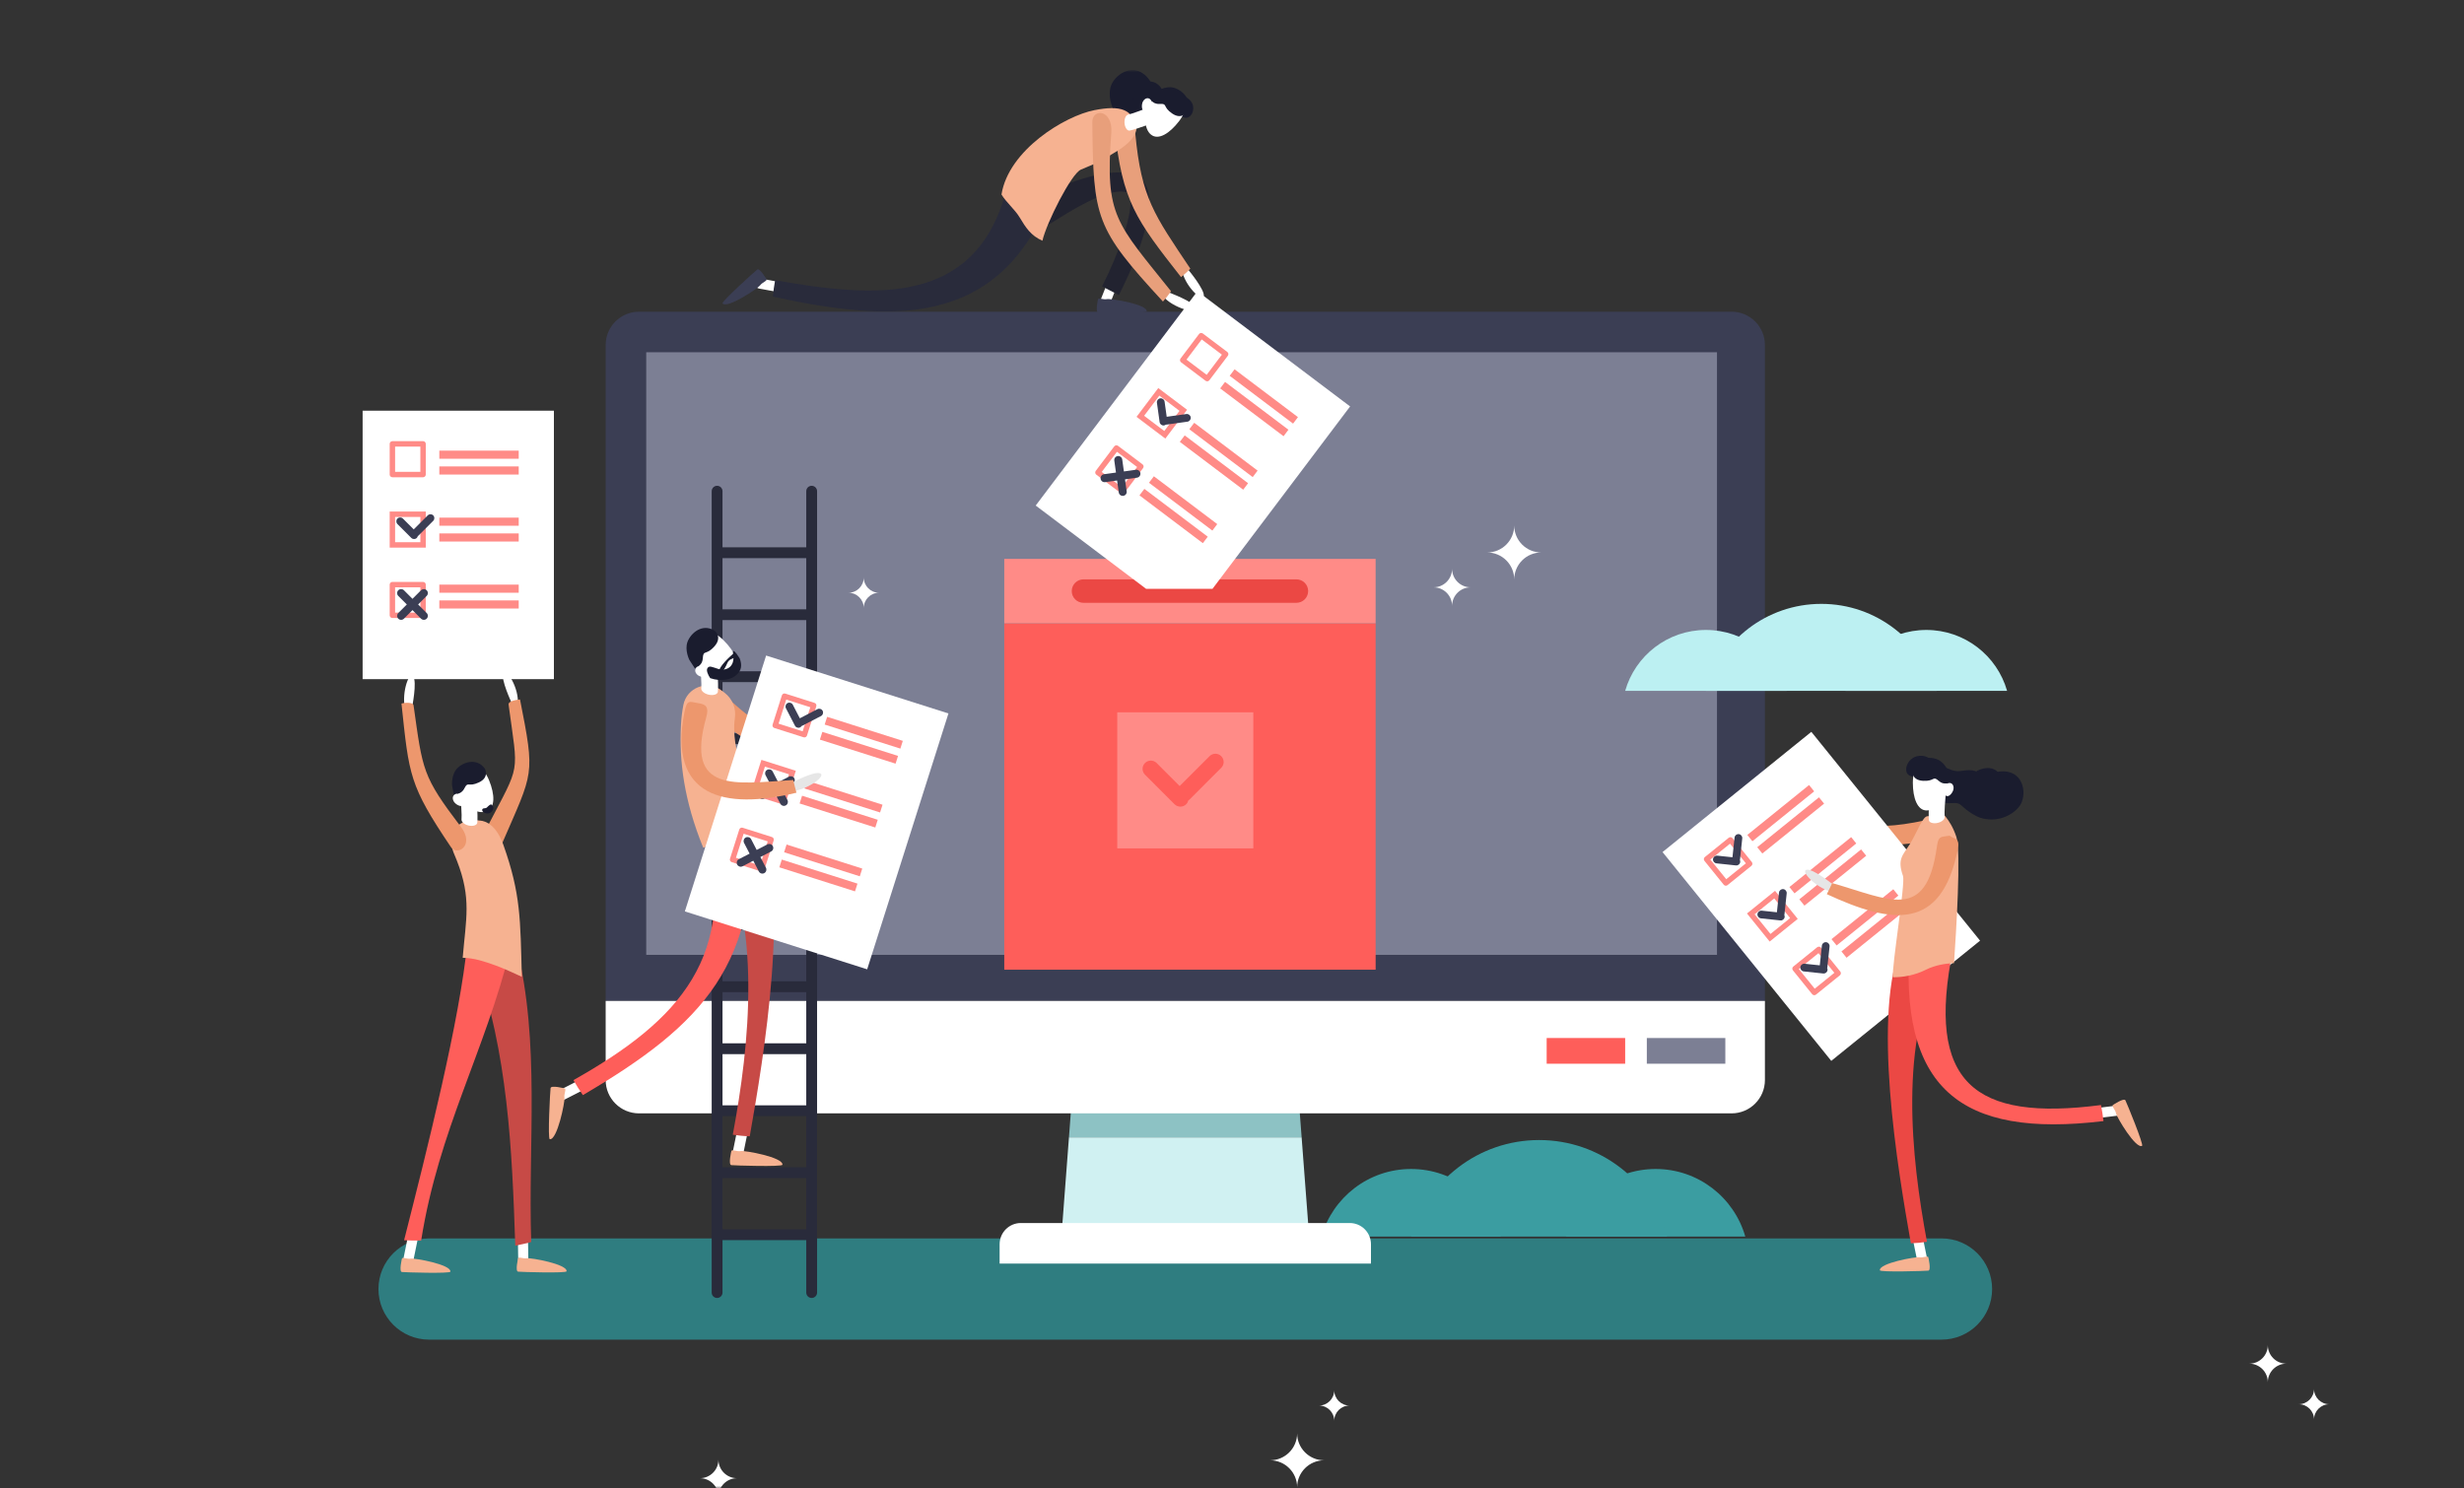 <?xml version="1.0" encoding="UTF-8"?>
<svg width="548px" height="331px" viewBox="0 0 548 331" version="1.1" xmlns="http://www.w3.org/2000/svg" xmlns:xlink="http://www.w3.org/1999/xlink">
    <rect x="0" y="0" width="548" height="331" fill="#333333" stroke="none"/>
    <title>RMP0067315_Boutonnet-Laurent---Region-Occitanie_original (1)</title>
    <defs>
        <rect id="path-1" x="0" y="0" width="548" height="331"></rect>
        <polygon id="path-3" points="0 330.007 599.869 330.007 599.869 0 0 0"></polygon>
    </defs>
    <g id="PROGRAMME" stroke="none" stroke-width="1" fill="none" fill-rule="evenodd">
        <g id="01-OEC-Programme" transform="translate(-723, -756)">
            <g id="RMP0067315_Boutonnet-Laurent---Region-Occitanie_original-(1)" transform="translate(723, 756)">
                <mask id="mask-2" fill="white">
                    <use xlink:href="#path-1"></use>
                </mask>
                <g id="Mask"></g>
                <g id="Group-161" mask="url(#mask-2)">
                    <g transform="translate(-46.766, 15.591)">
                        <path d="M360.595,244.439 C351.123,244.439 343.135,250.792 340.658,259.47 L380.532,259.47 C378.056,250.792 370.068,244.439 360.595,244.439" id="Fill-1" stroke="none" fill="#3B9DA1" fill-rule="evenodd"></path>
                        <path d="M414.986,244.439 C405.513,244.439 397.525,250.792 395.049,259.47 L434.922,259.47 C432.446,250.792 424.458,244.439 414.986,244.439" id="Fill-3" stroke="none" fill="#3B9DA1" fill-rule="evenodd"></path>
                        <path d="M389.073,237.999 C375.542,237.999 364.132,247.075 360.595,259.47 L417.551,259.47 C414.013,247.075 402.603,237.999 389.073,237.999" id="Fill-5" stroke="none" fill="#3B9DA1" fill-rule="evenodd"></path>
                        <path d="M478.565,282.398 L142.191,282.398 C135.974,282.398 130.935,277.358 130.935,271.141 C130.935,264.922 135.974,259.882 142.191,259.882 L478.565,259.882 C484.781,259.882 489.82,264.922 489.82,271.141 C489.82,277.358 484.781,282.398 478.565,282.398" id="Fill-7" stroke="none" fill="#2F7D80" fill-rule="evenodd"></path>
                        <polygon id="Fill-9" stroke="none" fill="#D0F1F2" fill-rule="evenodd" points="284.503 237.397 282.916 258.304 337.84 258.304 336.252 237.397"></polygon>
                        <polygon id="Fill-11" stroke="none" fill="#8DC2C4" fill-rule="evenodd" points="335.381 225.918 285.374 225.918 284.503 237.397 336.252 237.397"></polygon>
                        <path d="M351.674,265.478 L269.082,265.478 L269.082,261.183 C269.082,258.575 271.196,256.459 273.805,256.459 L346.95,256.459 C349.559,256.459 351.674,258.575 351.674,261.183 L351.674,265.478 Z" id="Fill-13" stroke="none" fill="#FFFFFF" fill-rule="evenodd"></path>
                        <path d="M431.874,53.743 L188.881,53.743 C184.787,53.743 181.467,57.063 181.467,61.158 L181.467,207.061 L334.356,207.061 L439.288,207.061 L439.288,102.117 L439.288,61.158 C439.288,57.063 435.968,53.743 431.874,53.743" id="Fill-15" stroke="none" fill="#3B3E54" fill-rule="evenodd"></path>
                        <path d="M334.356,207.061 L181.467,207.061 L181.467,224.653 C181.467,228.748 184.787,232.067 188.881,232.067 L309.353,232.067 L431.874,232.067 C435.968,232.067 439.288,228.748 439.288,224.653 L439.288,207.061 L334.356,207.061 Z" id="Fill-17" stroke="none" fill="#FFFFFF" fill-rule="evenodd"></path>
                        <polygon id="Fill-19" stroke="none" fill="#7C7F94" fill-rule="evenodd" points="280.624 62.764 190.489 62.764 190.489 152.91 190.489 196.807 428.63 196.807 428.63 62.764"></polygon>
                        <mask id="mask-4" fill="white">
                            <use xlink:href="#path-3"></use>
                        </mask>
                        <g id="Clip-22" stroke="none" fill="none"></g>
                        <path d="M207.454,257.854 L226.079,257.854 L226.079,246.472 L207.454,246.472 L207.454,257.854 Z M207.454,119.942 L226.079,119.942 L226.079,108.56 L207.454,108.56 L207.454,119.942 Z M207.454,244.062 L226.079,244.062 L226.079,232.68 L207.454,232.68 L207.454,244.062 Z M207.454,133.734 L226.079,133.734 L226.079,122.351 L207.454,122.351 L207.454,133.734 Z M207.454,230.272 L226.079,230.272 L226.079,218.89 L207.454,218.89 L207.454,230.272 Z M207.454,216.481 L226.079,216.481 L226.079,205.098 L207.454,205.098 L207.454,216.481 Z M207.454,202.689 L226.079,202.689 L226.079,191.307 L207.454,191.307 L207.454,202.689 Z M207.454,188.899 L226.079,188.899 L226.079,177.515 L207.454,177.515 L207.454,188.899 Z M207.454,175.107 L226.079,175.107 L226.079,163.725 L207.454,163.725 L207.454,175.107 Z M207.454,147.524 L226.079,147.524 L226.079,136.142 L207.454,136.142 L207.454,147.524 Z M207.454,161.316 L226.079,161.316 L226.079,149.933 L207.454,149.933 L207.454,161.316 Z M227.283,92.468 C226.618,92.468 226.079,93.007 226.079,93.672 L226.079,106.151 L207.454,106.151 L207.454,93.672 C207.454,93.007 206.915,92.468 206.25,92.468 C205.585,92.468 205.047,93.007 205.047,93.672 L205.047,271.927 C205.047,272.592 205.585,273.131 206.25,273.131 C206.915,273.131 207.454,272.592 207.454,271.927 L207.454,260.263 L226.079,260.263 L226.079,271.927 C226.079,272.592 226.618,273.131 227.283,273.131 C227.948,273.131 228.487,272.592 228.487,271.927 L228.487,93.672 C228.487,93.007 227.948,92.468 227.283,92.468 L227.283,92.468 Z" id="Fill-21" stroke="none" fill="#292B3B" fill-rule="evenodd" mask="url(#mask-4)"></path>
                        <polygon id="Fill-23" stroke="none" fill="#FE5E5A" fill-rule="evenodd" mask="url(#mask-4)" points="270.117 200.107 352.71 200.107 352.71 123.051 270.117 123.051"></polygon>
                        <polygon id="Fill-24" stroke="none" fill="#FF8B87" fill-rule="evenodd" mask="url(#mask-4)" points="270.117 123.051 352.71 123.051 352.71 108.73 270.117 108.73"></polygon>
                        <path d="M335.093,118.499 L287.734,118.499 C286.293,118.499 285.125,117.332 285.125,115.89 C285.125,114.449 286.293,113.281 287.734,113.281 L335.093,113.281 C336.534,113.281 337.702,114.449 337.702,115.89 C337.702,117.332 336.534,118.499 335.093,118.499" id="Fill-25" stroke="none" fill="#EB4844" fill-rule="evenodd" mask="url(#mask-4)"></path>
                        <polygon id="Fill-26" stroke="none" fill="#FFFFFF" fill-rule="evenodd" mask="url(#mask-4)" points="313.07 49.192 277.109 96.862 301.665 115.391 316.425 115.391 347.033 74.817"></polygon>
                        <path d="M301.22,76.898 L305.706,80.282 L309.089,75.797 L304.604,72.411 L301.22,76.898 Z M305.941,81.969 L299.534,77.134 L304.368,70.725 L310.776,75.56 L305.941,81.969 Z" id="Fill-27" stroke="none" fill="#FF8B87" fill-rule="evenodd" mask="url(#mask-4)"></path>
                        <path d="M310.647,64.401 L315.132,67.786 L318.517,63.299 L314.031,59.914 L310.647,64.401 Z M314.888,69.109 L309.441,65 C309.176,64.799 309.123,64.421 309.323,64.156 L313.432,58.709 C313.633,58.443 314.01,58.39 314.275,58.591 L319.722,62.7 C319.988,62.901 320.04,63.279 319.841,63.544 L315.731,68.991 C315.531,69.257 315.154,69.31 314.888,69.109 L314.888,69.109 Z" id="Fill-28" stroke="none" fill="#FF8B87" fill-rule="evenodd" mask="url(#mask-4)"></path>
                        <path d="M291.793,89.395 L296.278,92.78 L299.662,88.293 L295.176,84.908 L291.793,89.395 Z M296.033,94.103 L290.587,89.994 C290.321,89.793 290.268,89.416 290.468,89.15 L294.577,83.703 C294.778,83.437 295.156,83.384 295.421,83.585 L300.867,87.695 C301.133,87.894 301.186,88.273 300.986,88.538 L296.876,93.985 C296.676,94.251 296.299,94.304 296.033,94.103 L296.033,94.103 Z" id="Fill-29" stroke="none" fill="#FF8B87" fill-rule="evenodd" mask="url(#mask-4)"></path>
                        <polygon id="Fill-30" stroke="none" fill="#FF8B87" fill-rule="evenodd" mask="url(#mask-4)" points="334.347 78.638 320.249 68.001 321.337 66.558 335.435 77.196"></polygon>
                        <polygon id="Fill-31" stroke="none" fill="#FF8B87" fill-rule="evenodd" mask="url(#mask-4)" points="332.232 81.442 318.134 70.805 319.222 69.362 333.319 80"></polygon>
                        <polygon id="Fill-32" stroke="none" fill="#FF8B87" fill-rule="evenodd" mask="url(#mask-4)" points="325.372 90.534 311.275 79.897 312.363 78.455 326.46 89.092"></polygon>
                        <polygon id="Fill-33" stroke="none" fill="#FF8B87" fill-rule="evenodd" mask="url(#mask-4)" points="323.257 93.338 309.16 82.701 310.248 81.259 324.345 91.896"></polygon>
                        <polygon id="Fill-34" stroke="none" fill="#FF8B87" fill-rule="evenodd" mask="url(#mask-4)" points="316.399 102.431 302.301 91.793 303.389 90.351 317.486 100.988"></polygon>
                        <polygon id="Fill-35" stroke="none" fill="#FF8B87" fill-rule="evenodd" mask="url(#mask-4)" points="314.283 105.234 300.186 94.597 301.274 93.155 315.371 103.792"></polygon>
                        <path d="M311.582,77.239 C311.516,76.768 311.082,76.44 310.611,76.506 L306.243,77.117 L305.773,73.753 C305.707,73.282 305.272,72.955 304.802,73.02 C304.331,73.086 304.003,73.521 304.07,73.991 L304.673,78.308 C304.706,78.543 304.831,78.743 305.006,78.876 C305.182,79.008 305.408,79.074 305.643,79.04 C305.8,79.019 305.939,78.953 306.055,78.862 C306.113,78.866 306.172,78.864 306.232,78.856 L310.85,78.209 C311.32,78.144 311.647,77.709 311.582,77.239" id="Fill-36" stroke="none" fill="#3B3E54" fill-rule="evenodd" mask="url(#mask-4)"></path>
                        <path d="M296.97,91.039 L299.631,90.667 C300.118,90.599 300.457,90.149 300.388,89.663 C300.32,89.176 299.871,88.837 299.385,88.906 L296.724,89.278 L296.352,86.617 C296.283,86.131 295.834,85.792 295.348,85.859 C294.861,85.927 294.522,86.376 294.59,86.863 L294.963,89.524 L292.302,89.896 C291.816,89.965 291.476,90.414 291.544,90.9 C291.579,91.144 291.708,91.35 291.889,91.488 C292.071,91.625 292.305,91.692 292.548,91.658 L295.209,91.286 L295.582,93.947 C295.616,94.19 295.745,94.396 295.927,94.534 C296.108,94.671 296.342,94.738 296.585,94.704 C297.072,94.637 297.411,94.187 297.342,93.7 L296.97,91.039 Z" id="Fill-37" stroke="none" fill="#3B3E54" fill-rule="evenodd" mask="url(#mask-4)"></path>
                        <polygon id="Fill-38" stroke="none" fill="#7C7F94" fill-rule="evenodd" mask="url(#mask-4)" points="413.024 221.025 430.483 221.025 430.483 215.305 413.024 215.305"></polygon>
                        <polygon id="Fill-39" stroke="none" fill="#FE5E5A" fill-rule="evenodd" mask="url(#mask-4)" points="390.748 221.025 408.207 221.025 408.207 215.305 390.748 215.305"></polygon>
                        <path d="M426.173,124.536 C417.637,124.536 410.439,130.261 408.208,138.081 L444.138,138.081 C441.907,130.261 434.708,124.536 426.173,124.536" id="Fill-40" stroke="none" fill="#BCF0F2" fill-rule="evenodd" mask="url(#mask-4)"></path>
                        <path d="M475.184,124.536 C466.648,124.536 459.45,130.261 457.219,138.081 L493.149,138.081 C490.918,130.261 483.719,124.536 475.184,124.536" id="Fill-41" stroke="none" fill="#BCF0F2" fill-rule="evenodd" mask="url(#mask-4)"></path>
                        <path d="M451.834,118.733 C439.642,118.733 429.361,126.912 426.173,138.081 L477.496,138.081 C474.308,126.912 464.026,118.733 451.834,118.733" id="Fill-42" stroke="none" fill="#BCF0F2" fill-rule="evenodd" mask="url(#mask-4)"></path>
                        <path d="M445.355,162.723 C445.355,162.723 441.193,158.686 439.743,158.87 C438.295,159.054 441.822,163.346 445.234,164.147 L445.355,162.723 Z" id="Fill-43" stroke="none" fill="#FFFFFF" fill-rule="evenodd" mask="url(#mask-4)"></path>
                        <path d="M444.373,161.651 C443.877,162.432 443.398,163.199 442.955,163.986 C455.538,171.538 462.338,174.107 476.828,171.192 C479.046,170.746 479.126,169.887 478.455,168.163 C478.752,167.941 478.76,167.954 478.455,168.163 C477.785,166.438 477.202,166.401 475.045,166.863 C460.946,169.878 457.296,167.274 444.373,161.651" id="Fill-44" stroke="none" fill="#ED976D" fill-rule="evenodd" mask="url(#mask-4)"></path>
                        <polygon id="Fill-45" stroke="none" fill="#FFFFFF" fill-rule="evenodd" mask="url(#mask-4)" points="487.137 193.652 454.045 220.391 416.52 173.942 449.613 147.201"></polygon>
                        <path d="M440.524,192.157 L444.895,188.626 L441.364,184.254 L436.993,187.786 L440.524,192.157 Z M446.588,188.806 L440.344,193.85 L435.3,187.605 L441.543,182.561 L446.588,188.806 Z" id="Fill-46" stroke="none" fill="#FF8B87" fill-rule="evenodd" mask="url(#mask-4)"></path>
                        <path d="M430.687,179.98 L435.058,176.449 L431.526,172.077 L427.156,175.609 L430.687,179.98 Z M436.282,177.006 L430.975,181.295 C430.717,181.504 430.337,181.464 430.128,181.206 L425.84,175.898 C425.632,175.639 425.672,175.259 425.93,175.051 L431.238,170.762 C431.497,170.553 431.875,170.594 432.084,170.853 L436.372,176.16 C436.581,176.419 436.541,176.798 436.282,177.006 L436.282,177.006 Z" id="Fill-47" stroke="none" fill="#FF8B87" fill-rule="evenodd" mask="url(#mask-4)"></path>
                        <path d="M450.361,204.334 L454.731,200.803 L451.2,196.431 L446.829,199.963 L450.361,204.334 Z M455.957,201.361 L450.649,205.649 C450.39,205.859 450.012,205.818 449.802,205.56 L445.514,200.252 C445.306,199.993 445.345,199.614 445.604,199.405 L450.912,195.117 C451.17,194.907 451.549,194.948 451.759,195.207 L456.047,200.514 C456.255,200.773 456.216,201.152 455.957,201.361 L455.957,201.361 Z" id="Fill-48" stroke="none" fill="#FF8B87" fill-rule="evenodd" mask="url(#mask-4)"></path>
                        <polygon id="Fill-49" stroke="none" fill="#FF8B87" fill-rule="evenodd" mask="url(#mask-4)" points="450.243 160.437 436.507 171.536 435.372 170.131 449.109 159.031"></polygon>
                        <polygon id="Fill-50" stroke="none" fill="#FF8B87" fill-rule="evenodd" mask="url(#mask-4)" points="452.45 163.169 438.713 174.268 437.579 172.863 451.315 161.764"></polygon>
                        <polygon id="Fill-51" stroke="none" fill="#FF8B87" fill-rule="evenodd" mask="url(#mask-4)" points="459.607 172.028 445.87 183.128 444.736 181.723 458.472 170.623"></polygon>
                        <polygon id="Fill-52" stroke="none" fill="#FF8B87" fill-rule="evenodd" mask="url(#mask-4)" points="461.814 174.76 448.078 185.86 446.943 184.455 460.679 173.355"></polygon>
                        <polygon id="Fill-53" stroke="none" fill="#FF8B87" fill-rule="evenodd" mask="url(#mask-4)" points="468.971 183.62 455.235 194.719 454.1 193.314 467.837 182.215"></polygon>
                        <polygon id="Fill-54" stroke="none" fill="#FF8B87" fill-rule="evenodd" mask="url(#mask-4)" points="471.178 186.352 457.441 197.452 456.307 196.046 470.043 184.947"></polygon>
                        <path d="M443.367,182.186 C442.894,182.136 442.47,182.478 442.421,182.95 L441.954,187.336 L438.577,186.978 C438.104,186.927 437.681,187.269 437.63,187.742 C437.58,188.214 437.922,188.638 438.395,188.688 L442.728,189.149 C442.965,189.174 443.189,189.101 443.36,188.962 C443.531,188.824 443.649,188.62 443.675,188.384 C443.692,188.228 443.662,188.077 443.602,187.943 C443.619,187.887 443.632,187.829 443.638,187.769 L444.131,183.132 C444.181,182.659 443.839,182.235 443.367,182.186" id="Fill-55" stroke="none" fill="#3B3E54" fill-rule="evenodd" mask="url(#mask-4)"></path>
                        <path d="M452.903,193.99 C452.43,193.941 452.007,194.283 451.957,194.755 L451.491,199.141 L448.112,198.783 C447.64,198.732 447.217,199.074 447.166,199.546 C447.117,200.019 447.459,200.443 447.931,200.492 L452.265,200.953 C452.501,200.978 452.726,200.906 452.897,200.768 C453.068,200.629 453.186,200.425 453.211,200.189 C453.227,200.032 453.198,199.882 453.138,199.747 C453.156,199.691 453.168,199.633 453.174,199.573 L453.666,194.936 C453.717,194.465 453.375,194.04 452.903,193.99" id="Fill-56" stroke="none" fill="#3B3E54" fill-rule="evenodd" mask="url(#mask-4)"></path>
                        <path d="M433.484,169.952 C433.011,169.901 432.587,170.243 432.538,170.715 L432.072,175.103 L428.693,174.743 C428.222,174.693 427.798,175.035 427.747,175.508 C427.697,175.98 428.039,176.404 428.512,176.454 L432.845,176.915 C433.082,176.94 433.306,176.866 433.477,176.728 C433.648,176.591 433.766,176.386 433.791,176.15 C433.808,175.994 433.779,175.843 433.719,175.709 C433.736,175.653 433.749,175.595 433.755,175.535 L434.247,170.898 C434.298,170.425 433.956,170.002 433.484,169.952" id="Fill-57" stroke="none" fill="#3B3E54" fill-rule="evenodd" mask="url(#mask-4)"></path>
                        <path d="M518.931,231.526 C518.936,231.452 518.935,231.376 518.925,231.299 C518.849,230.682 518.287,230.244 517.672,230.321 L509.645,231.31 C509.029,231.386 508.591,231.949 508.666,232.564 C508.743,233.181 509.304,233.619 509.92,233.542 L517.946,232.553 C518.486,232.486 518.889,232.048 518.931,231.526" id="Fill-58" stroke="none" fill="#FFFFFF" fill-rule="evenodd" mask="url(#mask-4)"></path>
                        <path d="M516.681,230.211 C516.681,230.211 519.145,228.545 519.464,229.168 C519.783,229.792 523.582,239.071 523.168,239.289 C521.753,240.034 517.507,232.875 517.376,232.067 C517.245,231.257 516.32,230.444 516.681,230.211" id="Fill-59" stroke="none" fill="#F6B291" fill-rule="evenodd" mask="url(#mask-4)"></path>
                        <path d="M474.223,265.576 C474.298,265.576 474.373,265.568 474.449,265.553 C475.057,265.429 475.451,264.835 475.327,264.226 L473.712,256.301 C473.589,255.693 472.993,255.299 472.387,255.423 C471.778,255.547 471.386,256.141 471.509,256.75 L473.123,264.675 C473.231,265.208 473.7,265.576 474.223,265.576" id="Fill-60" stroke="none" fill="#FFFFFF" fill-rule="evenodd" mask="url(#mask-4)"></path>
                        <path d="M471.748,260.967 C472.947,260.936 474.144,260.814 475.33,260.637 C471.766,241.585 469.069,216.014 478.598,198.209 C475.706,196.789 472.795,195.402 469.881,194.028 C462.918,209.542 468.848,244.577 471.748,260.967" id="Fill-61" stroke="none" fill="#EB4844" fill-rule="evenodd" mask="url(#mask-4)"></path>
                        <path d="M514.586,233.783 C514.452,232.584 514.264,231.397 514.029,230.214 C485.845,233.879 475.007,225.358 481.132,195.505 C477.956,194.645 474.765,193.853 471.574,193.054 C468.811,226.616 482.714,237.606 514.586,233.783" id="Fill-62" stroke="none" fill="#FE5E5A" fill-rule="evenodd" mask="url(#mask-4)"></path>
                        <path d="M472.248,152.976 C473.356,152.316 475.086,152.356 475.981,153.251 C476.875,154.145 476.526,155.723 475.613,156.637 C474.701,157.55 472.009,157.567 471.114,156.671 C470.22,155.777 470.845,153.814 472.248,152.976" id="Fill-63" stroke="none" fill="#1A1C2E" fill-rule="evenodd" mask="url(#mask-4)"></path>
                        <path d="M486.797,158.627 C488.32,156.578 491.639,155.355 494.124,156.333 C496.608,157.31 497.331,160.481 496.4,162.848 C495.469,165.216 491.38,167.575 487.561,166.384 C485.013,165.589 484.869,161.22 486.797,158.627" id="Fill-64" stroke="none" fill="#1A1C2E" fill-rule="evenodd" mask="url(#mask-4)"></path>
                        <path d="M484.844,157.278 C485.961,155.738 488.356,154.789 490.125,155.485 C491.895,156.182 492.377,158.529 491.68,160.298 C490.983,162.069 487.304,163.652 485.534,162.956 C483.764,162.26 483.43,159.228 484.844,157.278" id="Fill-65" stroke="none" fill="#1A1C2E" fill-rule="evenodd" mask="url(#mask-4)"></path>
                        <path d="M476.843,153.506 C476.843,153.506 480.308,156.184 482.547,155.938 C484.785,155.691 485.953,155.275 488.107,157.25 C490.259,159.225 492.17,156.305 493.735,158.971 C495.3,161.639 490.984,168.447 486.236,165.903 C482.326,163.807 483.445,162.828 480.701,163.062 C479.617,163.155 477.651,162.982 476.028,161.505 C474.407,160.026 476.843,153.506 476.843,153.506" id="Fill-66" stroke="none" fill="#1A1C2E" fill-rule="evenodd" mask="url(#mask-4)"></path>
                        <path d="M479.717,158.529 C479.717,161.932 477.348,164.69 475.268,164.69 C473.19,164.69 472.188,161.932 472.188,158.529 C472.188,155.127 473.874,153.396 475.953,153.396 C478.032,153.396 479.717,155.127 479.717,158.529" id="Fill-67" stroke="none" fill="#FFFFFF" fill-rule="evenodd" mask="url(#mask-4)"></path>
                        <path d="M481.249,159.7 C481.249,160.493 480.463,161.505 479.89,161.505 C479.316,161.505 479.173,160.864 479.173,160.071 C479.173,159.279 479.637,158.538 480.211,158.538 C480.784,158.538 481.249,158.908 481.249,159.7" id="Fill-68" stroke="none" fill="#FFFFFF" fill-rule="evenodd" mask="url(#mask-4)"></path>
                        <path d="M480.211,156.363 C480.211,156.363 479.492,154.183 477.788,153.396 C476.083,152.609 472.797,152.744 472.087,155.76 C472.087,155.76 471.779,157.949 474.449,158.097 C477.121,158.245 476.551,156.884 477.937,158.097 C479.323,159.31 480.417,158.255 480.681,158.539 L480.211,156.363 Z" id="Fill-69" stroke="none" fill="#1A1C2E" fill-rule="evenodd" mask="url(#mask-4)"></path>
                        <path d="M467.749,201.78 C469.852,201.828 472.59,201.381 475.175,200.078 C477.165,199.079 479.451,198.732 481.343,198.649 C481.818,191.839 482.946,173.894 481.87,170.583 C480.534,166.477 478.15,164.734 478.15,164.734 C478.15,164.734 476.633,166.067 475.505,165.966 C474.378,165.862 473.062,169.732 471.507,172.197 C469.95,174.661 468.669,175.484 469.997,179.256 C470.567,180.881 467.468,199.416 467.749,201.78" id="Fill-70" stroke="none" fill="#F6B291" fill-rule="evenodd" mask="url(#mask-4)"></path>
                        <path d="M479.557,160.369 L476.001,160.022 C475.952,160.509 475.58,165.146 475.761,166.892 C475.891,167.431 476.778,167.678 477.742,167.445 C478.607,167.234 479.234,166.708 479.258,166.213 L479.262,166.212 C479.155,165.163 479.391,162.07 479.557,160.369" id="Fill-71" stroke="none" fill="#FFFFFF" fill-rule="evenodd" mask="url(#mask-4)"></path>
                        <path d="M475.63,264.081 C475.63,264.081 476.326,266.973 475.63,267.053 C474.934,267.134 464.913,267.437 464.854,266.973 C464.653,265.386 472.845,263.921 473.649,264.081 C474.452,264.242 475.539,263.662 475.63,264.081" id="Fill-72" stroke="none" fill="#F6B291" fill-rule="evenodd" mask="url(#mask-4)"></path>
                        <path d="M454.751,181.417 C454.751,181.417 450.04,177.561 448.54,177.882 C447.041,178.203 451.11,182.38 454.751,182.916 L454.751,181.417 Z" id="Fill-73" stroke="none" fill="#E6E6E6" fill-rule="evenodd" mask="url(#mask-4)"></path>
                        <path d="M454.247,180.841 C453.858,181.677 453.451,182.559 453.052,183.306 C467.719,190.104 478.505,191.462 482.16,173.445 C482.72,170.689 481.538,171.183 480.372,170.301 C478.384,170.642 477.883,170.222 477.527,172.798 C475.193,189.648 466.945,184.441 454.247,180.841" id="Fill-74" stroke="none" fill="#ED976D" fill-rule="evenodd" mask="url(#mask-4)"></path>
                        <path d="M170.537,228.847 C170.489,228.785 170.445,228.718 170.408,228.646 C170.111,228.063 170.343,227.349 170.926,227.052 L178.52,223.176 C179.103,222.879 179.818,223.111 180.115,223.693 C180.412,224.277 180.181,224.991 179.598,225.288 L172.003,229.163 C171.493,229.423 170.881,229.279 170.537,228.847" id="Fill-75" stroke="none" fill="#FFFFFF" fill-rule="evenodd" mask="url(#mask-4)"></path>
                        <path d="M172.345,226.522 C172.345,226.522 169.315,225.718 169.214,226.451 C169.112,227.182 168.548,237.738 169.037,237.811 C170.705,238.061 172.447,229.461 172.298,228.61 C172.148,227.76 172.786,226.629 172.345,226.522" id="Fill-76" stroke="none" fill="#F6B291" fill-rule="evenodd" mask="url(#mask-4)"></path>
                        <path d="M236.242,146.199 C236.242,146.199 240.444,141.759 241.978,141.888 C243.512,142.017 239.991,146.696 236.433,147.692 L236.242,146.199 Z" id="Fill-77" stroke="none" fill="#FFFFFF" fill-rule="evenodd" mask="url(#mask-4)"></path>
                        <path d="M237.953,144.31 C238.394,145.198 238.857,146.038 239.294,146.89 C225.911,154.287 216.731,153.61 205.582,143.592 C203.876,142.059 204.195,141.315 205.608,140.025 C205.527,139.679 205.505,139.698 205.608,140.025 C207.021,138.734 207.622,138.813 209.356,140.367 C220.689,150.527 223.668,149.314 237.953,144.31" id="Fill-78" stroke="none" fill="#ED976D" fill-rule="evenodd" mask="url(#mask-4)"></path>
                        <path d="M210.904,242.025 C210.825,242.025 210.746,242.017 210.667,242.001 C210.025,241.871 209.61,241.244 209.741,240.604 L211.443,232.248 C211.574,231.606 212.199,231.192 212.841,231.323 C213.482,231.453 213.896,232.079 213.766,232.721 L212.065,241.076 C211.95,241.638 211.455,242.025 210.904,242.025" id="Fill-79" stroke="none" fill="#FFFFFF" fill-rule="evenodd" mask="url(#mask-4)"></path>
                        <path d="M213.514,237.166 C212.25,237.134 210.988,237.005 209.738,236.819 C213.495,216.734 216.339,189.777 206.292,171.004 C209.341,169.508 212.409,168.046 215.482,166.597 C222.823,182.953 216.571,219.889 213.514,237.166" id="Fill-80" stroke="none" fill="#C74A46" fill-rule="evenodd" mask="url(#mask-4)"></path>
                        <path d="M176.399,228.006 C175.658,226.921 174.946,225.821 174.302,224.674 C197.9,211.374 211.241,196.965 203.577,168.229 C206.962,167.353 210.366,166.54 213.788,165.826 C215.931,198.674 203.359,212.202 176.399,228.006" id="Fill-81" stroke="none" fill="#FE5E5A" fill-rule="evenodd" mask="url(#mask-4)"></path>
                        <path d="M209.421,240.451 C209.421,240.451 208.688,243.498 209.421,243.583 C210.155,243.668 220.719,243.989 220.781,243.498 C220.993,241.826 212.356,240.281 211.51,240.451 C210.663,240.619 209.517,240.007 209.421,240.451" id="Fill-82" stroke="none" fill="#F6B291" fill-rule="evenodd" mask="url(#mask-4)"></path>
                        <path d="M203.166,172.98 C204.802,172.333 207.166,171.707 211.288,171.531 C214.089,171.412 216.288,171.51 218.008,171.741 C210.797,156.264 209.547,148.551 210.201,144.205 C210.526,142.037 209.68,139.862 207.941,138.531 L207.265,138.01 C204.114,135.591 199.505,137.318 198.75,141.221 C198.496,142.524 198.303,144.015 198.215,145.699 C197.802,153.693 198.865,162.388 203.166,172.98" id="Fill-83" stroke="none" fill="#F6B291" fill-rule="evenodd" mask="url(#mask-4)"></path>
                        <path d="M202.078,132.449 C204.625,134.973 208.449,135.244 209.992,133.686 C211.534,132.129 210.211,129.333 207.663,126.809 C205.114,124.285 202.568,124.263 201.025,125.821 C199.482,127.378 199.529,129.925 202.078,132.449" id="Fill-84" stroke="none" fill="#FFFFFF" fill-rule="evenodd" mask="url(#mask-4)"></path>
                        <path d="M202.417,131.46 L206.165,131.093 C206.216,131.607 206.609,136.496 206.418,138.338 C206.28,138.906 205.346,139.166 204.331,138.92 C203.418,138.698 202.757,138.142 202.731,137.62 L202.727,137.619 C202.841,136.515 202.592,133.254 202.417,131.46" id="Fill-85" stroke="none" fill="#FFFFFF" fill-rule="evenodd" mask="url(#mask-4)"></path>
                        <path d="M209.896,129.773 C209.896,129.773 209.857,129.806 209.787,129.867 C209.222,130.353 206.672,132.611 206.638,133.876 C206.6,135.298 208.085,133.016 208.471,132.026 C208.855,131.035 209.573,131.002 210.155,130.685 C210.738,130.368 210.853,129.529 209.896,129.773" id="Fill-86" stroke="none" fill="#1A1C2E" fill-rule="evenodd" mask="url(#mask-4)"></path>
                        <polygon id="Fill-87" stroke="none" fill="#FFFFFF" fill-rule="evenodd" mask="url(#mask-4)" points="239.628 200.024 199.08 187.143 217.155 130.23 257.703 143.11"></polygon>
                        <path d="M215.186,160.3 L220.54,162.001 L222.242,156.645 L216.887,154.944 L215.186,160.3 Z M221.324,163.514 L213.674,161.083 L216.104,153.432 L223.754,155.862 L221.324,163.514 Z" id="Fill-88" stroke="none" fill="#FF8B87" fill-rule="evenodd" mask="url(#mask-4)"></path>
                        <path d="M219.924,145.38 L225.279,147.081 L226.981,141.725 L221.625,140.024 L219.924,145.38 Z M225.489,148.41 L218.986,146.345 C218.669,146.245 218.494,145.906 218.595,145.589 L220.66,139.085 C220.761,138.769 221.099,138.593 221.416,138.693 L227.918,140.759 C228.235,140.86 228.41,141.199 228.31,141.516 L226.245,148.019 C226.143,148.337 225.806,148.511 225.489,148.41 L225.489,148.41 Z" id="Fill-89" stroke="none" fill="#FF8B87" fill-rule="evenodd" mask="url(#mask-4)"></path>
                        <path d="M210.447,175.22 L215.803,176.922 L217.504,171.566 L212.149,169.864 L210.447,175.22 Z M216.012,178.251 L209.509,176.186 C209.192,176.085 209.017,175.747 209.117,175.43 L211.183,168.925 C211.284,168.609 211.622,168.433 211.939,168.534 L218.442,170.6 C218.759,170.7 218.934,171.039 218.833,171.356 L216.768,177.859 C216.667,178.177 216.329,178.352 216.012,178.251 L216.012,178.251 Z" id="Fill-90" stroke="none" fill="#FF8B87" fill-rule="evenodd" mask="url(#mask-4)"></path>
                        <polygon id="Fill-91" stroke="none" fill="#FF8B87" fill-rule="evenodd" mask="url(#mask-4)" points="247.008 150.93 230.176 145.583 230.723 143.862 247.554 149.208"></polygon>
                        <polygon id="Fill-92" stroke="none" fill="#FF8B87" fill-rule="evenodd" mask="url(#mask-4)" points="245.945 154.277 229.113 148.931 229.66 147.209 246.492 152.555"></polygon>
                        <polygon id="Fill-93" stroke="none" fill="#FF8B87" fill-rule="evenodd" mask="url(#mask-4)" points="242.497 165.133 225.666 159.786 226.212 158.065 243.044 163.411"></polygon>
                        <polygon id="Fill-94" stroke="none" fill="#FF8B87" fill-rule="evenodd" mask="url(#mask-4)" points="241.434 168.48 224.603 163.133 225.15 161.412 241.981 166.759"></polygon>
                        <polygon id="Fill-95" stroke="none" fill="#FF8B87" fill-rule="evenodd" mask="url(#mask-4)" points="237.987 179.336 221.155 173.989 221.702 172.268 238.534 177.615"></polygon>
                        <polygon id="Fill-96" stroke="none" fill="#FF8B87" fill-rule="evenodd" mask="url(#mask-4)" points="236.924 182.683 220.092 177.337 220.639 175.615 237.47 180.961"></polygon>
                        <path d="M229.725,142.525 C229.507,142.103 228.988,141.939 228.566,142.157 L224.649,144.186 L223.088,141.169 C222.869,140.747 222.35,140.582 221.929,140.8 C221.507,141.019 221.342,141.538 221.561,141.96 L223.565,145.831 C223.673,146.042 223.858,146.188 224.068,146.255 C224.277,146.322 224.513,146.308 224.723,146.198 C224.864,146.127 224.973,146.019 225.051,145.894 C225.107,145.878 225.163,145.856 225.217,145.828 L229.357,143.685 C229.779,143.466 229.944,142.947 229.725,142.525" id="Fill-97" stroke="none" fill="#3B3E54" fill-rule="evenodd" mask="url(#mask-4)"></path>
                        <path d="M215.878,175.05 L218.264,173.814 C218.7,173.588 218.87,173.051 218.644,172.615 C218.418,172.179 217.882,172.009 217.446,172.235 L215.059,173.471 L213.824,171.085 C213.598,170.649 213.062,170.478 212.625,170.704 C212.189,170.929 212.019,171.467 212.245,171.902 L213.481,174.289 L211.095,175.525 C210.659,175.75 210.488,176.286 210.714,176.723 C210.827,176.941 211.017,177.092 211.235,177.162 C211.452,177.23 211.694,177.217 211.913,177.104 L214.299,175.868 L215.534,178.254 C215.647,178.472 215.837,178.624 216.055,178.692 C216.271,178.762 216.515,178.747 216.732,178.634 C217.168,178.409 217.339,177.873 217.113,177.436 L215.878,175.05 Z" id="Fill-98" stroke="none" fill="#3B3E54" fill-rule="evenodd" mask="url(#mask-4)"></path>
                        <path d="M220.662,159.986 L223.048,158.751 C223.484,158.525 223.654,157.989 223.428,157.552 C223.202,157.116 222.665,156.945 222.229,157.172 L219.843,158.407 L218.608,156.021 C218.382,155.585 217.846,155.415 217.41,155.641 C216.973,155.865 216.803,156.403 217.029,156.838 L218.265,159.225 L215.879,160.461 C215.443,160.687 215.272,161.223 215.498,161.66 C215.611,161.877 215.802,162.029 216.019,162.098 C216.236,162.166 216.478,162.153 216.697,162.04 L219.083,160.805 L220.318,163.19 C220.431,163.409 220.621,163.56 220.838,163.629 C221.055,163.698 221.298,163.683 221.516,163.57 C221.953,163.346 222.124,162.809 221.897,162.373 L220.662,159.986 Z" id="Fill-99" stroke="none" fill="#3B3E54" fill-rule="evenodd" mask="url(#mask-4)"></path>
                        <path d="M222.077,158.948 C222.077,158.948 227.685,155.826 229.18,156.439 C230.676,157.052 225.675,160.628 221.797,160.503 L222.077,158.948 Z" id="Fill-100" stroke="none" fill="#E6E6E6" fill-rule="evenodd" mask="url(#mask-4)"></path>
                        <path d="M223.182,157.91 C223.411,158.888 223.646,159.861 223.903,160.741 C207.815,164.633 195.274,161.707 198.991,142.8 C199.56,139.908 200.148,140.518 201.867,140.788 C202.28,140.568 202.118,140.591 201.867,140.788 C203.587,141.058 204.553,141.414 203.824,144.016 C199.059,161.028 210.329,158.695 223.182,157.91" id="Fill-101" stroke="none" fill="#ED976D" fill-rule="evenodd" mask="url(#mask-4)"></path>
                        <path d="M200.088,131.212 C200.088,131.212 198.989,129.056 199.664,127.195 C200.339,125.334 202.878,122.973 205.664,124.679 C205.664,124.679 207.532,126.071 205.661,128.183 C203.791,130.294 203.195,128.856 203.074,130.795 C202.955,132.733 201.353,132.769 201.37,133.177 L200.088,131.212 Z" id="Fill-102" stroke="none" fill="#1A1C2E" fill-rule="evenodd" mask="url(#mask-4)"></path>
                        <path d="M201.818,134.466 C202.411,135.053 203.753,135.216 204.178,134.786 C204.604,134.356 204.23,133.773 203.636,133.185 C203.043,132.598 202.143,132.396 201.717,132.826 C201.292,133.256 201.225,133.878 201.818,134.466" id="Fill-103" stroke="none" fill="#FFFFFF" fill-rule="evenodd" mask="url(#mask-4)"></path>
                        <path d="M204.086,133.068 C204.499,132.366 205.122,132.783 206.579,133.23 C208.036,133.681 210.32,132.986 209.822,129.908 C209.505,127.948 211.284,130.879 211.287,130.882 C211.851,132.424 211.629,133.479 210.714,134.403 C209.451,135.679 207.074,136.052 204.726,135.261 C204.224,134.554 203.804,133.545 204.086,133.068" id="Fill-104" stroke="none" fill="#1A1C2E" fill-rule="evenodd" mask="url(#mask-4)"></path>
                        <path d="M214.648,47.511 C214.647,47.437 214.653,47.361 214.666,47.285 C214.778,46.674 215.365,46.27 215.976,46.383 L223.93,47.844 C224.54,47.956 224.944,48.543 224.832,49.153 C224.72,49.764 224.134,50.168 223.523,50.056 L215.57,48.594 C215.035,48.497 214.658,48.035 214.648,47.511" id="Fill-105" stroke="none" fill="#FFFFFF" fill-rule="evenodd" mask="url(#mask-4)"></path>
                        <path d="M217.237,46.513 C217.237,46.513 215.736,43.944 215.179,44.369 C214.621,44.794 207.183,51.517 207.461,51.892 C208.416,53.176 215.34,48.557 215.809,47.886 C216.276,47.213 217.462,46.88 217.237,46.513" id="Fill-106" stroke="none" fill="#3B3E54" fill-rule="evenodd" mask="url(#mask-4)"></path>
                        <path d="M292.488,52.405 C292.414,52.393 292.342,52.372 292.27,52.343 C291.692,52.115 291.408,51.462 291.636,50.885 L294.604,43.361 C294.832,42.783 295.487,42.5 296.063,42.727 C296.641,42.955 296.924,43.609 296.696,44.186 L293.728,51.71 C293.529,52.216 293.004,52.497 292.488,52.405" id="Fill-107" stroke="none" fill="#FFFFFF" fill-rule="evenodd" mask="url(#mask-4)"></path>
                        <path d="M290.959,50.987 C290.959,50.987 290.32,53.893 291.017,53.959 C291.714,54.025 301.74,54.132 301.79,53.666 C301.958,52.075 293.74,50.772 292.94,50.948 C292.14,51.125 291.042,50.565 290.959,50.987" id="Fill-108" stroke="none" fill="#3B3E54" fill-rule="evenodd" mask="url(#mask-4)"></path>
                        <path d="M295.607,50.042 L291.861,48.112 C295.23,41.562 299.334,30.891 297.906,27.674 C297.758,27.34 297.602,27.243 297.367,27.18 C292.16,25.794 281.495,33.703 277.402,35.931 L274.287,29.795 C275.943,28.892 290.692,21.04 298.45,23.106 C299.964,23.51 301.108,24.498 301.758,25.964 C304.51,32.168 297.118,47.109 295.607,50.042" id="Fill-109" stroke="none" fill="#222330" fill-rule="evenodd" mask="url(#mask-4)"></path>
                        <path d="M311.063,44.441 C311.063,44.441 314.781,48.891 314.49,50.323 C314.199,51.753 310.181,47.919 309.635,44.457 L311.063,44.441 Z" id="Fill-110" stroke="none" fill="#FFFFFF" fill-rule="evenodd" mask="url(#mask-4)"></path>
                        <path d="M311.501,44.176 C310.832,44.84 310.166,45.478 309.437,46.056 C299.351,33.202 296.373,29.219 294.67,13.035 C294.41,10.559 295.445,10.388 297.242,10.767 C297.355,10.321 297.352,10.319 297.242,10.767 C299.04,11.146 299.051,11.873 299.257,14.08 C300.606,28.51 303.475,32.162 311.501,44.176" id="Fill-111" stroke="none" fill="#E89F7B" fill-rule="evenodd" mask="url(#mask-4)"></path>
                        <path d="M218.651,50.391 C218.762,49.163 218.931,47.953 219.154,46.741 C241.506,50.686 263.512,52.41 270.449,27.17 C273.608,27.912 276.758,28.687 279.899,29.509 C268.211,57.169 245.217,56.162 218.651,50.391" id="Fill-112" stroke="none" fill="#292B3B" fill-rule="evenodd" mask="url(#mask-4)"></path>
                        <path d="M311.963,7.506 C311.539,6.489 310.275,5.629 309.129,5.778 C307.983,5.927 307.345,7.178 307.486,8.266 C307.628,9.354 309.551,10.746 310.696,10.597 C311.842,10.447 312.498,8.793 311.963,7.506" id="Fill-113" stroke="none" fill="#1A1C2E" fill-rule="evenodd" mask="url(#mask-4)"></path>
                        <path d="M303.581,7.402 C304.091,4.901 302.787,1.611 300.402,0.412 C298.016,-0.786 295.173,0.79 294.031,3.064 C292.888,5.337 293.859,9.957 297.293,12.007 C299.586,13.377 302.936,10.569 303.581,7.402" id="Fill-114" stroke="none" fill="#1A1C2E" fill-rule="evenodd" mask="url(#mask-4)"></path>
                        <path d="M305.889,7.957 C306.291,6.098 305.4,3.681 303.701,2.826 C302.002,1.972 299.932,3.179 299.078,4.88 C298.225,6.579 299.5,10.377 301.2,11.231 C302.899,12.085 305.38,10.311 305.889,7.957" id="Fill-115" stroke="none" fill="#1A1C2E" fill-rule="evenodd" mask="url(#mask-4)"></path>
                        <path d="M303.018,6.784 C300.942,9.48 301.137,13.111 302.784,14.38 C304.432,15.648 306.907,14.073 308.983,11.378 C311.058,8.682 310.78,6.282 309.132,5.014 C307.485,3.745 305.093,4.088 303.018,6.784" id="Fill-116" stroke="none" fill="#FFFFFF" fill-rule="evenodd" mask="url(#mask-4)"></path>
                        <path d="M301.09,6.777 C300.607,7.404 300.612,8.686 301.066,9.037 C301.521,9.387 302.025,8.965 302.509,8.337 C302.992,7.71 303.076,6.84 302.621,6.49 C302.167,6.139 301.572,6.15 301.09,6.777" id="Fill-117" stroke="none" fill="#FFFFFF" fill-rule="evenodd" mask="url(#mask-4)"></path>
                        <path d="M303.948,4.766 C303.948,4.766 305.847,3.478 307.678,3.894 C309.51,4.311 312.029,6.422 310.753,9.246 C310.753,9.246 309.662,11.168 307.455,9.655 C305.248,8.143 306.53,7.413 304.692,7.528 C302.854,7.643 302.632,6.14 302.249,6.203 L303.948,4.766 Z" id="Fill-118" stroke="none" fill="#1A1C2E" fill-rule="evenodd" mask="url(#mask-4)"></path>
                        <path d="M278.604,37.958 C276.021,36.817 274.904,35.04 273.522,32.746 C272.459,30.981 270.5,29.372 269.5,27.668 C271.088,17.774 283.597,10.187 290.184,8.906 C295.97,7.782 298.775,8.685 299.501,12.949 C299.507,12.984 299.762,15.397 294.654,18.352 C291.748,20.031 292.162,20.096 287.169,22.134 C285.02,23.009 279.449,34.124 278.604,37.958" id="Fill-119" stroke="none" fill="#F6B291" fill-rule="evenodd" mask="url(#mask-4)"></path>
                        <path d="M303.112,7.948 L304.469,11.253 C304.016,11.44 299.683,13.132 297.958,13.462 C297.405,13.493 296.914,12.714 296.86,11.725 C296.811,10.835 297.135,10.082 297.603,9.917 L297.602,9.913 C298.637,9.715 301.531,8.597 303.112,7.948" id="Fill-120" stroke="none" fill="#FFFFFF" fill-rule="evenodd" mask="url(#mask-4)"></path>
                        <path d="M306.613,49.426 C306.613,49.426 312.334,51.506 312.824,52.96 C313.314,54.413 307.645,53.048 305.324,50.192 L306.613,49.426 Z" id="Fill-121" stroke="none" fill="#FFFFFF" fill-rule="evenodd" mask="url(#mask-4)"></path>
                        <path d="M307.21,49.193 C306.605,50.052 306.069,50.736 305.411,51.487 C290.285,35.105 289.938,32.893 289.701,11.626 C289.665,8.372 294.322,8.724 293.921,13.997 C292.512,32.512 295.008,33.924 307.21,49.193" id="Fill-122" stroke="none" fill="#E89F7B" fill-rule="evenodd" mask="url(#mask-4)"></path>
                        <polygon id="Fill-123" stroke="none" fill="#FF8B87" fill-rule="evenodd" mask="url(#mask-4)" points="295.248 173.123 325.508 173.123 325.508 142.858 295.248 142.858"></polygon>
                        <path d="M318.373,152.608 C317.657,151.891 316.496,151.891 315.78,152.608 L309.129,159.259 L304.007,154.136 C303.291,153.419 302.131,153.42 301.414,154.135 C300.697,154.852 300.697,156.013 301.414,156.729 L307.986,163.302 C308.343,163.66 308.812,163.84 309.282,163.84 C309.751,163.84 310.22,163.66 310.579,163.303 C310.817,163.065 310.968,162.776 311.048,162.471 C311.153,162.403 311.251,162.324 311.343,162.233 L318.373,155.201 C319.089,154.485 319.089,153.324 318.373,152.608" id="Fill-124" stroke="none" fill="#FE5E5A" fill-rule="evenodd" mask="url(#mask-4)"></path>
                        <path d="M137.562,265.877 C137.488,265.877 137.412,265.87 137.336,265.855 C136.727,265.73 136.334,265.135 136.459,264.527 L138.073,256.597 C138.197,255.989 138.792,255.595 139.4,255.72 C140.009,255.843 140.402,256.438 140.278,257.047 L138.663,264.977 C138.555,265.51 138.085,265.877 137.562,265.877" id="Fill-125" stroke="none" fill="#FFFFFF" fill-rule="evenodd" mask="url(#mask-4)"></path>
                        <path d="M136.155,264.383 C136.155,264.383 135.459,267.276 136.155,267.356 C136.851,267.436 146.878,267.74 146.937,267.276 C147.138,265.687 138.941,264.222 138.137,264.383 C137.334,264.542 136.246,263.962 136.155,264.383" id="Fill-126" stroke="none" fill="#F6B291" fill-rule="evenodd" mask="url(#mask-4)"></path>
                        <path d="M160.536,140.702 C160.536,140.702 158.066,135.452 158.711,134.141 C159.355,132.829 162.272,137.56 161.921,141.05 L160.536,140.702 Z" id="Fill-127" stroke="none" fill="#FFFFFF" fill-rule="evenodd" mask="url(#mask-4)"></path>
                        <path d="M159.877,141.139 C159.765,140.3 161.794,140.068 162.419,139.993 C165.811,157.24 165.436,155.811 158.412,172.089 C157.338,174.579 156.371,173.692 154.882,172.351 C154.572,172.686 154.576,172.69 154.882,172.351 C153.393,171.01 153.997,170.55 155.151,168.334 C162.684,153.844 162.013,157.15 159.877,141.139" id="Fill-128" stroke="none" fill="#ED976D" fill-rule="evenodd" mask="url(#mask-4)"></path>
                        <path d="M163.385,265.851 C163.312,265.868 163.237,265.876 163.16,265.877 C162.538,265.886 162.027,265.39 162.018,264.769 L161.898,256.677 C161.889,256.056 162.386,255.545 163.006,255.536 C163.627,255.527 164.139,256.023 164.147,256.644 L164.268,264.735 C164.276,265.279 163.897,265.739 163.385,265.851" id="Fill-129" stroke="none" fill="#FFFFFF" fill-rule="evenodd" mask="url(#mask-4)"></path>
                        <path d="M164.91,260.691 C163.734,260.995 162.557,261.27 161.364,261.491 C160.636,239.734 159.73,218.911 152.428,197.892 C155.478,196.832 158.534,195.805 161.609,194.821 C166.988,216.395 164.186,238.89 164.91,260.691" id="Fill-130" stroke="none" fill="#C74A46" fill-rule="evenodd" mask="url(#mask-4)"></path>
                        <path d="M140.43,260.348 C139.162,260.372 137.9,260.368 136.635,260.285 C141.698,240.331 149.098,211.137 150.714,193.958 C153.923,194.36 157.129,194.802 160.32,195.327 C154.521,218.693 144.388,235.553 140.43,260.348" id="Fill-131" stroke="none" fill="#FE5E5A" fill-rule="evenodd" mask="url(#mask-4)"></path>
                        <path d="M161.995,264.302 C161.995,264.302 161.298,267.195 161.995,267.276 C162.691,267.355 172.718,267.66 172.776,267.195 C172.978,265.607 164.781,264.141 163.977,264.302 C163.174,264.462 162.086,263.882 161.995,264.302" id="Fill-132" stroke="none" fill="#F6B291" fill-rule="evenodd" mask="url(#mask-4)"></path>
                        <path d="M149.67,197.454 C152.339,197.541 154.347,198.228 156.944,199.151 C158.709,199.778 161.134,200.916 162.824,201.69 C162.476,188.915 162.619,183.336 158.714,172.332 C156.766,166.842 153.645,166.97 153.452,166.939 C149.864,166.348 146.639,168.361 147.198,172.365 C147.385,173.704 147.679,174.08 148.373,175.847 C151.669,184.235 150.394,188.785 149.67,197.454" id="Fill-133" stroke="none" fill="#F6B291" fill-rule="evenodd" mask="url(#mask-4)"></path>
                        <path d="M138.366,141.973 C138.366,141.973 139.606,136.008 138.626,134.826 C137.648,133.645 135.826,139.188 137.036,142.666 L138.366,141.973 Z" id="Fill-134" stroke="none" fill="#FFFFFF" fill-rule="evenodd" mask="url(#mask-4)"></path>
                        <path d="M148.567,160.832 C149.85,163.985 153.086,165.647 155.012,164.863 C156.939,164.079 156.827,161.145 155.544,157.992 C154.261,154.838 152.046,153.87 150.12,154.654 C148.193,155.438 147.283,157.679 148.567,160.832" id="Fill-135" stroke="none" fill="#FFFFFF" fill-rule="evenodd" mask="url(#mask-4)"></path>
                        <path d="M147.292,159.01 C147.292,159.01 147.137,156.719 148.419,155.346 C149.702,153.974 152.798,152.86 154.593,155.386 C154.593,155.386 155.705,157.299 153.286,158.444 C150.866,159.589 150.881,158.112 150.054,159.759 C149.227,161.406 147.814,160.841 147.678,161.203 L147.292,159.01 Z" id="Fill-136" stroke="none" fill="#1A1C2E" fill-rule="evenodd" mask="url(#mask-4)"></path>
                        <path d="M149.115,160.943 L152.673,160.596 C152.721,161.083 153.094,165.722 152.914,167.471 C152.783,168.01 151.896,168.256 150.932,168.023 C150.065,167.813 149.439,167.285 149.414,166.79 L149.41,166.789 C149.518,165.74 149.281,162.645 149.115,160.943" id="Fill-137" stroke="none" fill="#FFFFFF" fill-rule="evenodd" mask="url(#mask-4)"></path>
                        <path d="M147.589,162.494 C147.887,163.228 148.998,163.87 149.529,163.655 C150.061,163.438 149.951,162.789 149.652,162.055 C149.354,161.321 148.644,160.809 148.112,161.026 C147.581,161.243 147.289,161.761 147.589,162.494" id="Fill-138" stroke="none" fill="#FFFFFF" fill-rule="evenodd" mask="url(#mask-4)"></path>
                        <path d="M156.13,163.422 C156.13,163.422 156.933,164.102 156.13,164.948 C155.326,165.793 153.96,165.15 154,164.587 C154.04,164.025 154.732,164.346 155.049,164.025 C155.366,163.702 155.914,163.156 156.13,163.422" id="Fill-139" stroke="none" fill="#1A1C2E" fill-rule="evenodd" mask="url(#mask-4)"></path>
                        <path d="M138.744,141.315 C138.636,140.553 136.693,140.684 136.054,140.914 C137.755,156.961 137.775,159.048 147.046,172.826 C148.463,174.934 152.38,172.437 149.316,168.4 C140.657,156.995 140.793,155.876 138.744,141.315" id="Fill-140" stroke="none" fill="#ED976D" fill-rule="evenodd" mask="url(#mask-4)"></path>
                        <polygon id="Fill-141" stroke="none" fill="#FFFFFF" fill-rule="evenodd" mask="url(#mask-4)" points="127.414 135.48 169.957 135.48 169.957 75.764 127.414 75.764"></polygon>
                        <path d="M134.638,105.019 L140.257,105.019 L140.257,99.4 L134.638,99.4 L134.638,105.019 Z M133.434,106.223 L141.461,106.223 L141.461,98.195 L133.434,98.195 L133.434,106.223 Z" id="Fill-142" stroke="none" fill="#FF8B87" fill-rule="evenodd" mask="url(#mask-4)"></path>
                        <path d="M134.638,89.365 L140.257,89.365 L140.257,83.745 L134.638,83.745 L134.638,89.365 Z M140.858,90.569 L134.036,90.569 C133.704,90.569 133.434,90.299 133.434,89.967 L133.434,83.143 C133.434,82.81 133.704,82.541 134.036,82.541 L140.858,82.541 C141.192,82.541 141.461,82.81 141.461,83.143 L141.461,89.967 C141.461,90.299 141.192,90.569 140.858,90.569 L140.858,90.569 Z" id="Fill-143" stroke="none" fill="#FF8B87" fill-rule="evenodd" mask="url(#mask-4)"></path>
                        <path d="M134.638,120.674 L140.257,120.674 L140.257,115.055 L134.638,115.055 L134.638,120.674 Z M140.858,121.878 L134.036,121.878 C133.704,121.878 133.434,121.608 133.434,121.276 L133.434,114.453 C133.434,114.12 133.704,113.851 134.036,113.851 L140.858,113.851 C141.192,113.851 141.461,114.12 141.461,114.453 L141.461,121.276 C141.461,121.608 141.192,121.878 140.858,121.878 L140.858,121.878 Z" id="Fill-144" stroke="none" fill="#FF8B87" fill-rule="evenodd" mask="url(#mask-4)"></path>
                        <polygon id="Fill-145" stroke="none" fill="#FF8B87" fill-rule="evenodd" mask="url(#mask-4)" points="144.471 86.454 162.13 86.454 162.13 84.648 144.471 84.648"></polygon>
                        <polygon id="Fill-146" stroke="none" fill="#FF8B87" fill-rule="evenodd" mask="url(#mask-4)" points="144.471 89.967 162.13 89.967 162.13 88.161 144.471 88.161"></polygon>
                        <polygon id="Fill-147" stroke="none" fill="#FF8B87" fill-rule="evenodd" mask="url(#mask-4)" points="144.471 101.356 162.13 101.356 162.13 99.55 144.471 99.55"></polygon>
                        <polygon id="Fill-148" stroke="none" fill="#FF8B87" fill-rule="evenodd" mask="url(#mask-4)" points="144.471 104.869 162.13 104.869 162.13 103.063 144.471 103.063"></polygon>
                        <polygon id="Fill-149" stroke="none" fill="#FF8B87" fill-rule="evenodd" mask="url(#mask-4)" points="144.471 116.259 162.13 116.259 162.13 114.453 144.471 114.453"></polygon>
                        <polygon id="Fill-150" stroke="none" fill="#FF8B87" fill-rule="evenodd" mask="url(#mask-4)" points="144.471 119.77 162.13 119.77 162.13 117.964 144.471 117.964"></polygon>
                        <path d="M143.115,99.049 C142.779,98.714 142.235,98.714 141.899,99.049 L138.78,102.168 L136.379,99.766 C136.042,99.431 135.498,99.431 135.162,99.765 C134.827,100.102 134.827,100.647 135.162,100.983 L138.244,104.064 C138.412,104.232 138.632,104.316 138.852,104.316 C139.073,104.316 139.292,104.232 139.46,104.065 C139.572,103.954 139.642,103.818 139.681,103.675 C139.729,103.643 139.776,103.605 139.818,103.563 L143.115,100.266 C143.451,99.93 143.451,99.385 143.115,99.049" id="Fill-151" stroke="none" fill="#3B3E54" fill-rule="evenodd" mask="url(#mask-4)"></path>
                        <path d="M139.762,118.868 L141.662,116.968 C142.009,116.62 142.009,116.058 141.662,115.71 C141.315,115.363 140.752,115.363 140.404,115.71 L138.505,117.611 L136.605,115.71 C136.258,115.363 135.694,115.363 135.347,115.71 C135,116.058 135,116.62 135.347,116.968 L137.247,118.868 L135.347,120.768 C135,121.115 135,121.678 135.347,122.025 C135.521,122.199 135.748,122.286 135.976,122.286 C136.203,122.286 136.431,122.199 136.605,122.025 L138.505,120.125 L140.404,122.025 C140.578,122.199 140.805,122.286 141.033,122.286 C141.261,122.286 141.488,122.199 141.662,122.025 C142.009,121.678 142.009,121.115 141.662,120.768 L139.762,118.868 Z" id="Fill-152" stroke="none" fill="#3B3E54" fill-rule="evenodd" mask="url(#mask-4)"></path>
                        <path d="M365.587,115.054 C367.866,115.054 369.713,113.207 369.713,110.928 C369.713,113.207 371.56,115.054 373.838,115.054 C371.56,115.054 369.713,116.902 369.713,119.18 C369.713,116.902 367.866,115.054 365.587,115.054" id="Fill-153" stroke="none" fill="#FFFFFF" fill-rule="evenodd" mask="url(#mask-4)"></path>
                        <path d="M202.425,313.221 C204.703,313.221 206.55,311.374 206.55,309.096 C206.55,311.374 208.397,313.221 210.676,313.221 C208.397,313.221 206.55,315.068 206.55,317.347 C206.55,315.068 204.703,313.221 202.425,313.221" id="Fill-154" stroke="none" fill="#FFFFFF" fill-rule="evenodd" mask="url(#mask-4)"></path>
                        <path d="M547.011,287.744 C549.289,287.744 551.135,285.897 551.135,283.619 C551.135,285.897 552.984,287.744 555.261,287.744 C552.984,287.744 551.135,289.591 551.135,291.869 C551.135,289.591 549.289,287.744 547.011,287.744" id="Fill-155" stroke="none" fill="#FFFFFF" fill-rule="evenodd" mask="url(#mask-4)"></path>
                        <path d="M558.014,296.764 C559.891,296.764 561.412,295.242 561.412,293.367 C561.412,295.242 562.933,296.764 564.809,296.764 C562.933,296.764 561.412,298.285 561.412,300.162 C561.412,298.285 559.891,296.764 558.014,296.764" id="Fill-156" stroke="none" fill="#FFFFFF" fill-rule="evenodd" mask="url(#mask-4)"></path>
                        <path d="M340.107,297.058 C341.983,297.058 343.504,295.536 343.504,293.66 C343.504,295.536 345.026,297.058 346.903,297.058 C345.026,297.058 343.504,298.579 343.504,300.455 C343.504,298.579 341.983,297.058 340.107,297.058" id="Fill-157" stroke="none" fill="#FFFFFF" fill-rule="evenodd" mask="url(#mask-4)"></path>
                        <path d="M235.468,116.259 C237.345,116.259 238.865,114.737 238.865,112.861 C238.865,114.737 240.387,116.259 242.264,116.259 C240.387,116.259 238.865,117.78 238.865,119.656 C238.865,117.78 237.345,116.259 235.468,116.259" id="Fill-158" stroke="none" fill="#FFFFFF" fill-rule="evenodd" mask="url(#mask-4)"></path>
                        <path d="M377.527,107.304 C380.844,107.304 383.533,104.615 383.533,101.297 C383.533,104.615 386.222,107.304 389.539,107.304 C386.222,107.304 383.533,109.994 383.533,113.31 C383.533,109.994 380.844,107.304 377.527,107.304" id="Fill-159" stroke="none" fill="#FFFFFF" fill-rule="evenodd" mask="url(#mask-4)"></path>
                        <path d="M329.245,309.24 C332.562,309.24 335.251,306.55 335.251,303.233 C335.251,306.55 337.94,309.24 341.257,309.24 C337.94,309.24 335.251,311.93 335.251,315.246 C335.251,311.93 332.562,309.24 329.245,309.24" id="Fill-160" stroke="none" fill="#FFFFFF" fill-rule="evenodd" mask="url(#mask-4)"></path>
                    </g>
                </g>
            </g>
        </g>
    </g>
</svg>